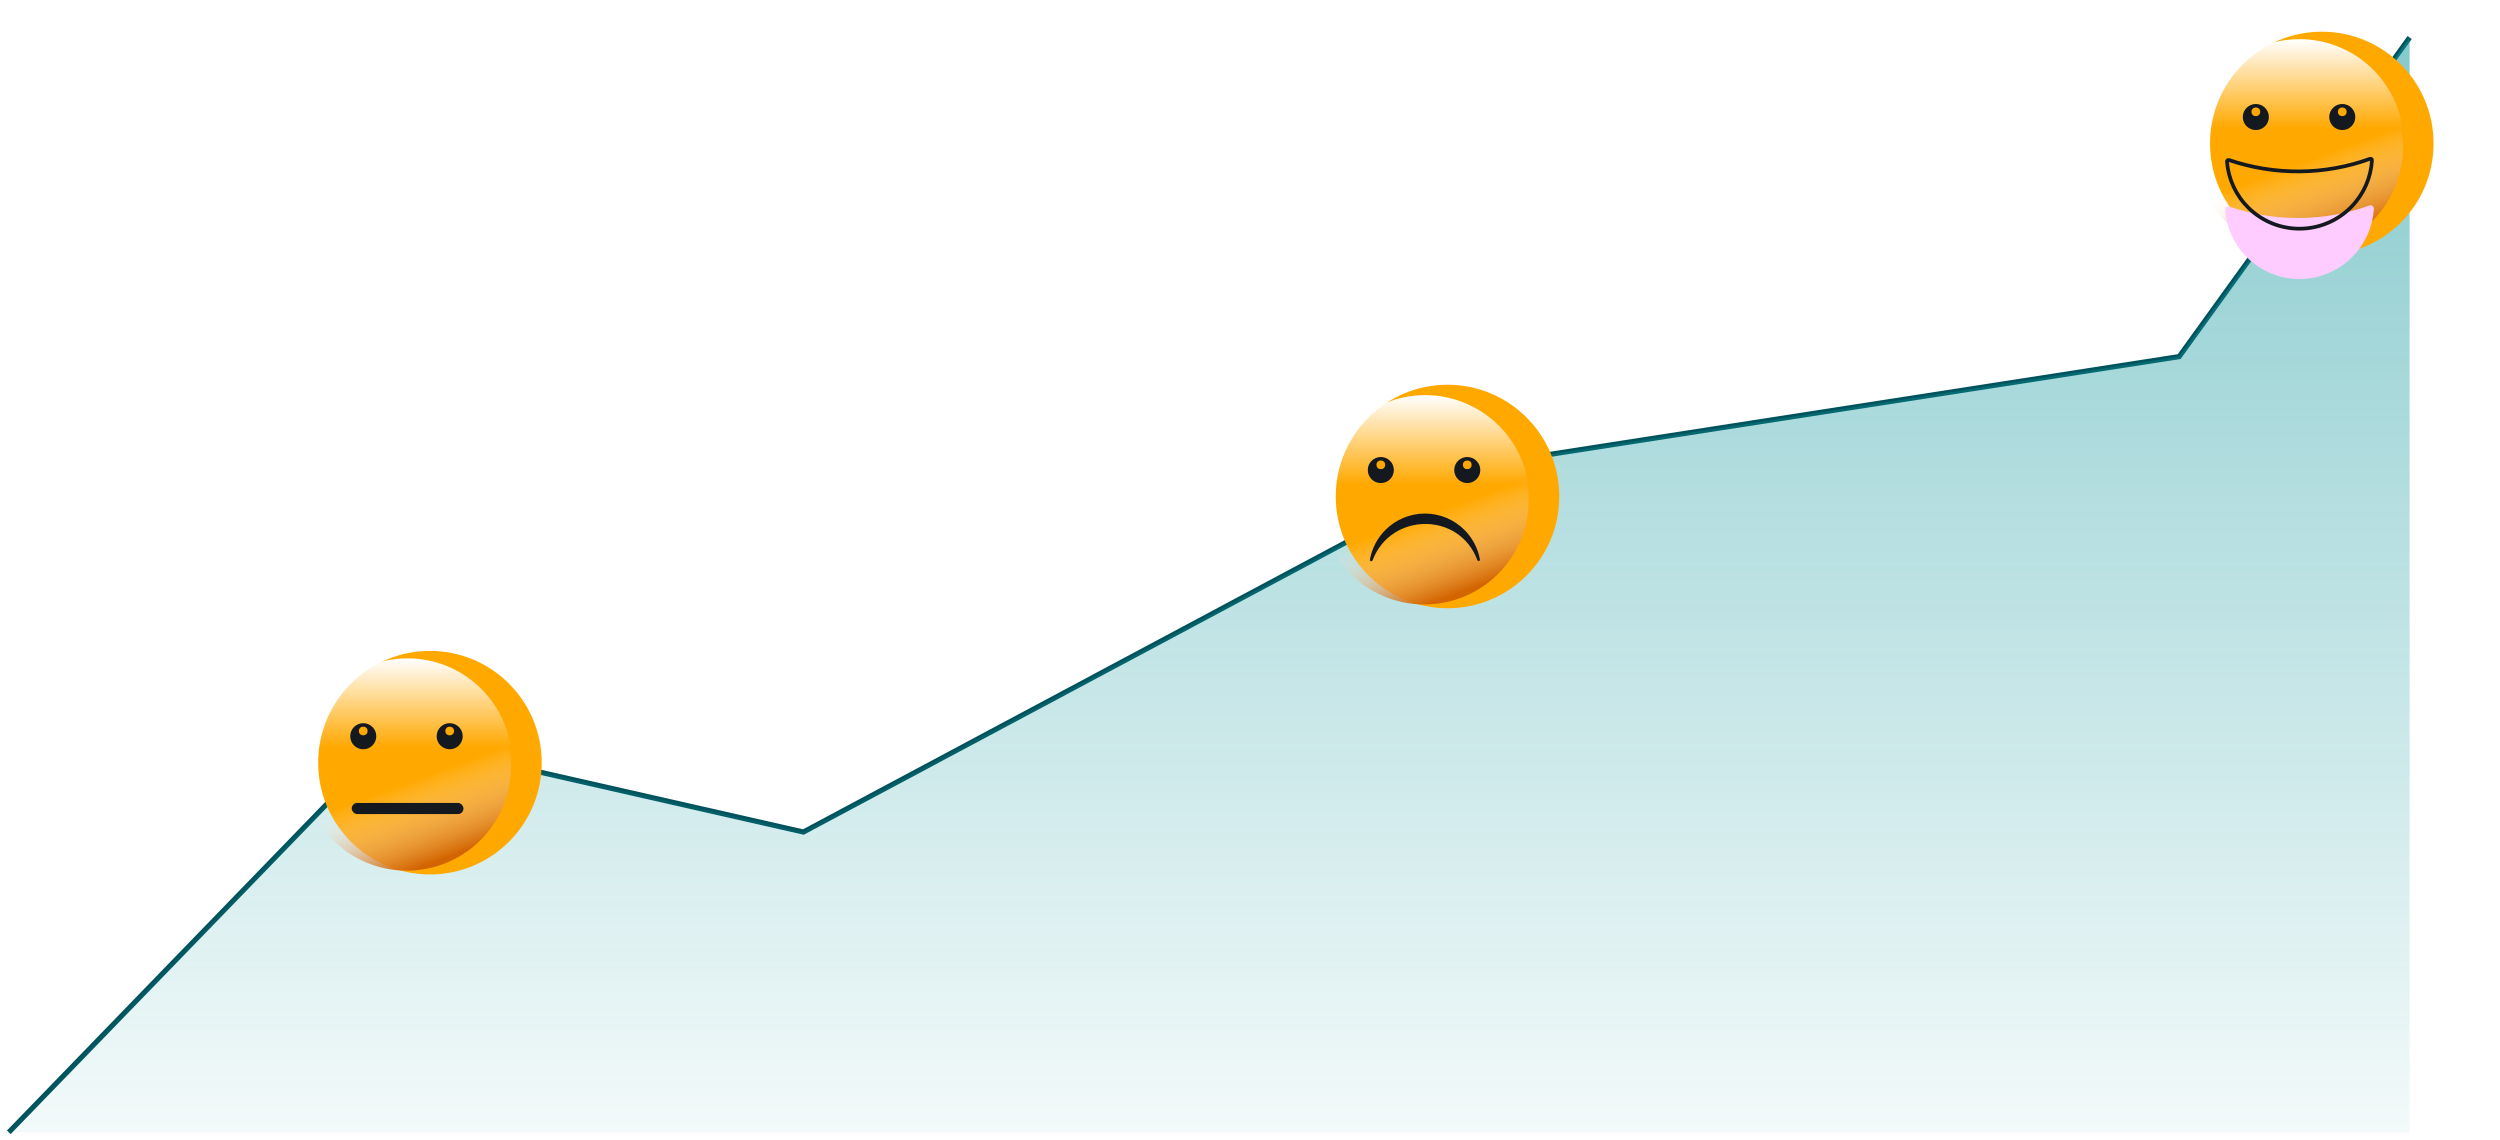 <svg width="250" height="114" viewBox="0 0 250 114" fill="none" xmlns="http://www.w3.org/2000/svg">
<path d="M0.88 113.23L39.059 73.819L80.334 83.203L149.47 46.294L217.918 35.659L240.963 3.755" stroke="#00535C" stroke-width="0.516"/>
<path opacity="0.5" d="M39.059 73.819L0.88 113.23H240.963V3.755L217.918 35.659L149.47 46.294L80.334 83.203L39.059 73.819Z" fill="url(#paint0_linear_25_2000)"/>
<g filter="url(#filter0_dii_25_2000)">
<ellipse cx="229.943" cy="14.348" rx="11.177" ry="11.177" fill="#FFA800"/>
</g>
<g filter="url(#filter1_f_25_2000)">
<path d="M240.375 14.348C240.375 12.978 240.105 11.621 239.581 10.355C239.057 9.09 238.288 7.94 237.319 6.971C236.351 6.002 235.201 5.234 233.935 4.71C232.669 4.185 231.313 3.916 229.943 3.916C228.573 3.916 227.216 4.185 225.95 4.71C224.685 5.234 223.535 6.002 222.566 6.971C221.597 7.94 220.829 9.09 220.305 10.355C219.78 11.621 219.51 12.978 219.51 14.348L229.943 14.348H240.375Z" fill="url(#paint1_linear_25_2000)"/>
</g>
<g filter="url(#filter2_f_25_2000)">
<path d="M219.857 17.673C220.246 18.987 220.89 20.211 221.751 21.276C222.613 22.341 223.676 23.226 224.88 23.88C226.084 24.534 227.405 24.944 228.767 25.088C230.13 25.231 231.507 25.105 232.821 24.716C234.134 24.328 235.359 23.684 236.424 22.822C237.489 21.96 238.373 20.897 239.027 19.693C239.681 18.489 240.092 17.169 240.235 15.806C240.379 14.444 240.253 13.066 239.864 11.753L229.861 14.713L219.857 17.673Z" fill="url(#paint2_linear_25_2000)"/>
</g>
<g filter="url(#filter3_i_25_2000)">
<ellipse cx="225.584" cy="11.33" rx="1.304" ry="1.304" fill="#14191F"/>
<g filter="url(#filter4_f_25_2000)">
<ellipse cx="225.584" cy="10.809" rx="0.435" ry="0.435" fill="#FFA800"/>
</g>
</g>
<g filter="url(#filter5_i_25_2000)">
<ellipse cx="234.227" cy="11.33" rx="1.304" ry="1.304" fill="#14191F"/>
<g filter="url(#filter6_f_25_2000)">
<ellipse cx="234.227" cy="10.809" rx="0.435" ry="0.435" fill="#FFA800"/>
</g>
</g>
<g filter="url(#filter7_ii_25_2000)">
<path d="M222.967 15.83C222.736 15.752 222.494 15.923 222.512 16.165C222.648 17.959 223.428 19.65 224.719 20.919C226.129 22.304 228.031 23.073 230.007 23.056C231.983 23.039 233.872 22.237 235.257 20.828C236.527 19.536 237.278 17.831 237.382 16.034C237.396 15.793 237.156 15.626 236.93 15.709C232.449 17.336 227.48 17.364 222.967 15.83Z" fill="#FFCCFF"/>
</g>
<path d="M222.698 16.151C222.691 16.056 222.79 15.967 222.907 16.006C227.46 17.554 232.472 17.526 236.993 15.884C237.104 15.844 237.202 15.926 237.196 16.023C237.095 17.775 236.362 19.438 235.124 20.697C233.773 22.071 231.932 22.853 230.005 22.869C228.079 22.886 226.224 22.137 224.85 20.786C223.591 19.549 222.83 17.9 222.698 16.151Z" stroke="#14191F" stroke-width="0.373"/>
<g filter="url(#filter8_dii_25_2000)">
<ellipse cx="40.759" cy="76.267" rx="11.177" ry="11.177" fill="#FFA800"/>
</g>
<g filter="url(#filter9_f_25_2000)">
<path d="M51.191 76.267C51.191 74.897 50.921 73.541 50.397 72.275C49.873 71.009 49.104 69.859 48.135 68.891C47.167 67.922 46.017 67.153 44.751 66.629C43.485 66.105 42.129 65.835 40.759 65.835C39.389 65.835 38.032 66.105 36.766 66.629C35.501 67.153 34.351 67.922 33.382 68.891C32.413 69.859 31.645 71.009 31.12 72.275C30.596 73.541 30.326 74.897 30.326 76.267L40.759 76.267H51.191Z" fill="url(#paint3_linear_25_2000)"/>
</g>
<g filter="url(#filter10_f_25_2000)">
<path d="M30.673 79.592C31.062 80.906 31.706 82.13 32.567 83.195C33.429 84.26 34.492 85.145 35.696 85.799C36.9 86.453 38.221 86.863 39.583 87.007C40.946 87.15 42.323 87.024 43.637 86.635C44.95 86.247 46.175 85.603 47.239 84.741C48.304 83.879 49.189 82.816 49.843 81.612C50.497 80.409 50.908 79.088 51.051 77.725C51.195 76.363 51.069 74.986 50.68 73.672L40.676 76.632L30.673 79.592Z" fill="url(#paint4_linear_25_2000)"/>
</g>
<g filter="url(#filter11_i_25_2000)">
<ellipse cx="36.325" cy="73.249" rx="1.304" ry="1.304" fill="#14191F"/>
<g filter="url(#filter12_f_25_2000)">
<ellipse cx="36.325" cy="72.728" rx="0.435" ry="0.435" fill="#FFA800"/>
</g>
</g>
<g filter="url(#filter13_i_25_2000)">
<ellipse cx="44.969" cy="73.249" rx="1.304" ry="1.304" fill="#14191F"/>
<g filter="url(#filter14_f_25_2000)">
<ellipse cx="44.969" cy="72.728" rx="0.435" ry="0.435" fill="#FFA800"/>
</g>
</g>
<g filter="url(#filter15_i_25_2000)">
<rect x="35.17" y="79.918" width="11.177" height="1.118" rx="0.559" fill="#14191F"/>
</g>
<g filter="url(#filter16_dii_25_2000)">
<ellipse cx="142.516" cy="49.65" rx="11.177" ry="11.177" fill="#FFA800"/>
</g>
<g filter="url(#filter17_f_25_2000)">
<path d="M152.948 49.948C152.948 48.578 152.678 47.221 152.154 45.955C151.63 44.69 150.861 43.54 149.892 42.571C148.924 41.602 147.774 40.834 146.508 40.309C145.242 39.785 143.886 39.515 142.516 39.515C141.146 39.515 139.789 39.785 138.523 40.309C137.258 40.834 136.108 41.602 135.139 42.571C134.17 43.54 133.402 44.69 132.878 45.955C132.353 47.221 132.083 48.578 132.083 49.948L142.516 49.948H152.948Z" fill="url(#paint5_linear_25_2000)"/>
</g>
<g filter="url(#filter18_f_25_2000)">
<path d="M132.43 52.975C132.819 54.288 133.462 55.513 134.324 56.577C135.186 57.642 136.249 58.527 137.453 59.181C138.657 59.835 139.978 60.246 141.34 60.389C142.702 60.533 144.08 60.407 145.394 60.018C146.707 59.629 147.931 58.985 148.996 58.123C150.061 57.262 150.946 56.199 151.6 54.995C152.254 53.791 152.665 52.47 152.808 51.108C152.952 49.745 152.826 48.368 152.437 47.054L142.433 50.014L132.43 52.975Z" fill="url(#paint6_linear_25_2000)"/>
</g>
<g filter="url(#filter19_i_25_2000)">
<ellipse cx="138.082" cy="46.632" rx="1.304" ry="1.304" fill="#14191F"/>
<g filter="url(#filter20_f_25_2000)">
<ellipse cx="138.082" cy="46.11" rx="0.435" ry="0.435" fill="#FFA800"/>
</g>
</g>
<g filter="url(#filter21_i_25_2000)">
<ellipse cx="146.726" cy="46.632" rx="1.304" ry="1.304" fill="#14191F"/>
<g filter="url(#filter22_f_25_2000)">
<ellipse cx="146.726" cy="46.111" rx="0.435" ry="0.435" fill="#FFA800"/>
</g>
</g>
<path d="M147.723 55.983C147.796 56.177 148.027 56.127 147.989 55.924C147.784 54.821 147.25 53.797 146.446 52.992C145.398 51.944 143.976 51.355 142.494 51.355C141.012 51.355 139.59 51.944 138.542 52.992C137.733 53.802 137.197 54.834 136.996 55.945C136.959 56.148 137.194 56.195 137.269 56.002C139.113 51.215 145.923 51.179 147.723 55.983Z" fill="#14191F"/>
<defs>
<filter id="filter0_dii_25_2000" x="216.53" y="-1.301" width="32.787" height="35.023" filterUnits="userSpaceOnUse" color-interpolation-filters="sRGB">
<feFlood flood-opacity="0" result="BackgroundImageFix"/>
<feColorMatrix in="SourceAlpha" type="matrix" values="0 0 0 0 0 0 0 0 0 0 0 0 0 0 0 0 0 0 127 0" result="hardAlpha"/>
<feOffset dx="2.981" dy="2.981"/>
<feGaussianBlur stdDeviation="2.608"/>
<feComposite in2="hardAlpha" operator="out"/>
<feColorMatrix type="matrix" values="0 0 0 0 0 0 0 0 0 0 0 0 0 0 0 0 0 0 0.25 0"/>
<feBlend mode="normal" in2="BackgroundImageFix" result="effect1_dropShadow_25_2000"/>
<feBlend mode="normal" in="SourceGraphic" in2="effect1_dropShadow_25_2000" result="shape"/>
<feColorMatrix in="SourceAlpha" type="matrix" values="0 0 0 0 0 0 0 0 0 0 0 0 0 0 0 0 0 0 127 0" result="hardAlpha"/>
<feOffset dx="1.49" dy="1.49"/>
<feGaussianBlur stdDeviation="1.118"/>
<feComposite in2="hardAlpha" operator="arithmetic" k2="-1" k3="1"/>
<feColorMatrix type="matrix" values="0 0 0 0 0.746 0 0 0 0 0.448 0 0 0 0 0 0 0 0 1 0"/>
<feBlend mode="normal" in2="shape" result="effect2_innerShadow_25_2000"/>
<feColorMatrix in="SourceAlpha" type="matrix" values="0 0 0 0 0 0 0 0 0 0 0 0 0 0 0 0 0 0 127 0" result="hardAlpha"/>
<feOffset dx="-2.235" dy="-4.471"/>
<feGaussianBlur stdDeviation="2.981"/>
<feComposite in2="hardAlpha" operator="arithmetic" k2="-1" k3="1"/>
<feColorMatrix type="matrix" values="0 0 0 0 1 0 0 0 0 0.84 0 0 0 0 0 0 0 0 1 0"/>
<feBlend mode="normal" in2="effect2_innerShadow_25_2000" result="effect3_innerShadow_25_2000"/>
</filter>
<filter id="filter1_f_25_2000" x="218.393" y="2.798" width="23.1" height="12.668" filterUnits="userSpaceOnUse" color-interpolation-filters="sRGB">
<feFlood flood-opacity="0" result="BackgroundImageFix"/>
<feBlend mode="normal" in="SourceGraphic" in2="BackgroundImageFix" result="shape"/>
<feGaussianBlur stdDeviation="0.559" result="effect1_foregroundBlur_25_2000"/>
</filter>
<filter id="filter2_f_25_2000" x="218.367" y="10.262" width="23.416" height="16.373" filterUnits="userSpaceOnUse" color-interpolation-filters="sRGB">
<feFlood flood-opacity="0" result="BackgroundImageFix"/>
<feBlend mode="normal" in="SourceGraphic" in2="BackgroundImageFix" result="shape"/>
<feGaussianBlur stdDeviation="0.745" result="effect1_foregroundBlur_25_2000"/>
</filter>
<filter id="filter3_i_25_2000" x="224.28" y="10.026" width="2.608" height="2.981" filterUnits="userSpaceOnUse" color-interpolation-filters="sRGB">
<feFlood flood-opacity="0" result="BackgroundImageFix"/>
<feBlend mode="normal" in="SourceGraphic" in2="BackgroundImageFix" result="shape"/>
<feColorMatrix in="SourceAlpha" type="matrix" values="0 0 0 0 0 0 0 0 0 0 0 0 0 0 0 0 0 0 127 0" result="hardAlpha"/>
<feOffset dy="0.373"/>
<feGaussianBlur stdDeviation="0.373"/>
<feComposite in2="hardAlpha" operator="arithmetic" k2="-1" k3="1"/>
<feColorMatrix type="matrix" values="0 0 0 0 0 0 0 0 0 0 0 0 0 0 0 0 0 0 1 0"/>
<feBlend mode="normal" in2="shape" result="effect1_innerShadow_25_2000"/>
</filter>
<filter id="filter4_f_25_2000" x="224.18" y="9.405" width="2.807" height="2.807" filterUnits="userSpaceOnUse" color-interpolation-filters="sRGB">
<feFlood flood-opacity="0" result="BackgroundImageFix"/>
<feBlend mode="normal" in="SourceGraphic" in2="BackgroundImageFix" result="shape"/>
<feGaussianBlur stdDeviation="0.484" result="effect1_foregroundBlur_25_2000"/>
</filter>
<filter id="filter5_i_25_2000" x="232.923" y="10.026" width="2.608" height="2.981" filterUnits="userSpaceOnUse" color-interpolation-filters="sRGB">
<feFlood flood-opacity="0" result="BackgroundImageFix"/>
<feBlend mode="normal" in="SourceGraphic" in2="BackgroundImageFix" result="shape"/>
<feColorMatrix in="SourceAlpha" type="matrix" values="0 0 0 0 0 0 0 0 0 0 0 0 0 0 0 0 0 0 127 0" result="hardAlpha"/>
<feOffset dy="0.373"/>
<feGaussianBlur stdDeviation="0.373"/>
<feComposite in2="hardAlpha" operator="arithmetic" k2="-1" k3="1"/>
<feColorMatrix type="matrix" values="0 0 0 0 0 0 0 0 0 0 0 0 0 0 0 0 0 0 1 0"/>
<feBlend mode="normal" in2="shape" result="effect1_innerShadow_25_2000"/>
</filter>
<filter id="filter6_f_25_2000" x="232.824" y="9.405" width="2.807" height="2.807" filterUnits="userSpaceOnUse" color-interpolation-filters="sRGB">
<feFlood flood-opacity="0" result="BackgroundImageFix"/>
<feBlend mode="normal" in="SourceGraphic" in2="BackgroundImageFix" result="shape"/>
<feGaussianBlur stdDeviation="0.484" result="effect1_foregroundBlur_25_2000"/>
</filter>
<filter id="filter7_ii_25_2000" x="222.511" y="15.688" width="14.871" height="7.368" filterUnits="userSpaceOnUse" color-interpolation-filters="sRGB">
<feFlood flood-opacity="0" result="BackgroundImageFix"/>
<feBlend mode="normal" in="SourceGraphic" in2="BackgroundImageFix" result="shape"/>
<feColorMatrix in="SourceAlpha" type="matrix" values="0 0 0 0 0 0 0 0 0 0 0 0 0 0 0 0 0 0 127 0" result="hardAlpha"/>
<feOffset dy="2.608"/>
<feComposite in2="hardAlpha" operator="arithmetic" k2="-1" k3="1"/>
<feColorMatrix type="matrix" values="0 0 0 0 0.208 0 0 0 0 0.172 0 0 0 0 0.129 0 0 0 1 0"/>
<feBlend mode="normal" in2="shape" result="effect1_innerShadow_25_2000"/>
<feColorMatrix in="SourceAlpha" type="matrix" values="0 0 0 0 0 0 0 0 0 0 0 0 0 0 0 0 0 0 127 0" result="hardAlpha"/>
<feOffset dy="2.235"/>
<feComposite in2="hardAlpha" operator="arithmetic" k2="-1" k3="1"/>
<feColorMatrix type="matrix" values="0 0 0 0 1 0 0 0 0 0.919 0 0 0 0 0.86 0 0 0 1 0"/>
<feBlend mode="normal" in2="effect1_innerShadow_25_2000" result="effect2_innerShadow_25_2000"/>
</filter>
<filter id="filter8_dii_25_2000" x="27.346" y="60.619" width="32.787" height="35.023" filterUnits="userSpaceOnUse" color-interpolation-filters="sRGB">
<feFlood flood-opacity="0" result="BackgroundImageFix"/>
<feColorMatrix in="SourceAlpha" type="matrix" values="0 0 0 0 0 0 0 0 0 0 0 0 0 0 0 0 0 0 127 0" result="hardAlpha"/>
<feOffset dx="2.981" dy="2.981"/>
<feGaussianBlur stdDeviation="2.608"/>
<feComposite in2="hardAlpha" operator="out"/>
<feColorMatrix type="matrix" values="0 0 0 0 0 0 0 0 0 0 0 0 0 0 0 0 0 0 0.25 0"/>
<feBlend mode="normal" in2="BackgroundImageFix" result="effect1_dropShadow_25_2000"/>
<feBlend mode="normal" in="SourceGraphic" in2="effect1_dropShadow_25_2000" result="shape"/>
<feColorMatrix in="SourceAlpha" type="matrix" values="0 0 0 0 0 0 0 0 0 0 0 0 0 0 0 0 0 0 127 0" result="hardAlpha"/>
<feOffset dx="1.49" dy="1.49"/>
<feGaussianBlur stdDeviation="1.118"/>
<feComposite in2="hardAlpha" operator="arithmetic" k2="-1" k3="1"/>
<feColorMatrix type="matrix" values="0 0 0 0 0.75 0 0 0 0 0.405 0 0 0 0 0 0 0 0 1 0"/>
<feBlend mode="normal" in2="shape" result="effect2_innerShadow_25_2000"/>
<feColorMatrix in="SourceAlpha" type="matrix" values="0 0 0 0 0 0 0 0 0 0 0 0 0 0 0 0 0 0 127 0" result="hardAlpha"/>
<feOffset dx="-2.235" dy="-4.471"/>
<feGaussianBlur stdDeviation="2.981"/>
<feComposite in2="hardAlpha" operator="arithmetic" k2="-1" k3="1"/>
<feColorMatrix type="matrix" values="0 0 0 0 1 0 0 0 0 0.66 0 0 0 0 0 0 0 0 1 0"/>
<feBlend mode="normal" in2="effect2_innerShadow_25_2000" result="effect3_innerShadow_25_2000"/>
</filter>
<filter id="filter9_f_25_2000" x="29.209" y="64.717" width="23.1" height="12.668" filterUnits="userSpaceOnUse" color-interpolation-filters="sRGB">
<feFlood flood-opacity="0" result="BackgroundImageFix"/>
<feBlend mode="normal" in="SourceGraphic" in2="BackgroundImageFix" result="shape"/>
<feGaussianBlur stdDeviation="0.559" result="effect1_foregroundBlur_25_2000"/>
</filter>
<filter id="filter10_f_25_2000" x="29.183" y="72.182" width="23.416" height="16.373" filterUnits="userSpaceOnUse" color-interpolation-filters="sRGB">
<feFlood flood-opacity="0" result="BackgroundImageFix"/>
<feBlend mode="normal" in="SourceGraphic" in2="BackgroundImageFix" result="shape"/>
<feGaussianBlur stdDeviation="0.745" result="effect1_foregroundBlur_25_2000"/>
</filter>
<filter id="filter11_i_25_2000" x="35.021" y="71.945" width="2.608" height="2.981" filterUnits="userSpaceOnUse" color-interpolation-filters="sRGB">
<feFlood flood-opacity="0" result="BackgroundImageFix"/>
<feBlend mode="normal" in="SourceGraphic" in2="BackgroundImageFix" result="shape"/>
<feColorMatrix in="SourceAlpha" type="matrix" values="0 0 0 0 0 0 0 0 0 0 0 0 0 0 0 0 0 0 127 0" result="hardAlpha"/>
<feOffset dy="0.373"/>
<feGaussianBlur stdDeviation="0.373"/>
<feComposite in2="hardAlpha" operator="arithmetic" k2="-1" k3="1"/>
<feColorMatrix type="matrix" values="0 0 0 0 0 0 0 0 0 0 0 0 0 0 0 0 0 0 1 0"/>
<feBlend mode="normal" in2="shape" result="effect1_innerShadow_25_2000"/>
</filter>
<filter id="filter12_f_25_2000" x="34.921" y="71.325" width="2.807" height="2.807" filterUnits="userSpaceOnUse" color-interpolation-filters="sRGB">
<feFlood flood-opacity="0" result="BackgroundImageFix"/>
<feBlend mode="normal" in="SourceGraphic" in2="BackgroundImageFix" result="shape"/>
<feGaussianBlur stdDeviation="0.484" result="effect1_foregroundBlur_25_2000"/>
</filter>
<filter id="filter13_i_25_2000" x="43.665" y="71.945" width="2.608" height="2.981" filterUnits="userSpaceOnUse" color-interpolation-filters="sRGB">
<feFlood flood-opacity="0" result="BackgroundImageFix"/>
<feBlend mode="normal" in="SourceGraphic" in2="BackgroundImageFix" result="shape"/>
<feColorMatrix in="SourceAlpha" type="matrix" values="0 0 0 0 0 0 0 0 0 0 0 0 0 0 0 0 0 0 127 0" result="hardAlpha"/>
<feOffset dy="0.373"/>
<feGaussianBlur stdDeviation="0.373"/>
<feComposite in2="hardAlpha" operator="arithmetic" k2="-1" k3="1"/>
<feColorMatrix type="matrix" values="0 0 0 0 0 0 0 0 0 0 0 0 0 0 0 0 0 0 1 0"/>
<feBlend mode="normal" in2="shape" result="effect1_innerShadow_25_2000"/>
</filter>
<filter id="filter14_f_25_2000" x="43.565" y="71.325" width="2.807" height="2.807" filterUnits="userSpaceOnUse" color-interpolation-filters="sRGB">
<feFlood flood-opacity="0" result="BackgroundImageFix"/>
<feBlend mode="normal" in="SourceGraphic" in2="BackgroundImageFix" result="shape"/>
<feGaussianBlur stdDeviation="0.484" result="effect1_foregroundBlur_25_2000"/>
</filter>
<filter id="filter15_i_25_2000" x="35.17" y="79.918" width="11.178" height="1.49" filterUnits="userSpaceOnUse" color-interpolation-filters="sRGB">
<feFlood flood-opacity="0" result="BackgroundImageFix"/>
<feBlend mode="normal" in="SourceGraphic" in2="BackgroundImageFix" result="shape"/>
<feColorMatrix in="SourceAlpha" type="matrix" values="0 0 0 0 0 0 0 0 0 0 0 0 0 0 0 0 0 0 127 0" result="hardAlpha"/>
<feOffset dy="0.373"/>
<feGaussianBlur stdDeviation="0.373"/>
<feComposite in2="hardAlpha" operator="arithmetic" k2="-1" k3="1"/>
<feColorMatrix type="matrix" values="0 0 0 0 0.467 0 0 0 0 0.196 0 0 0 0 0 0 0 0 1 0"/>
<feBlend mode="normal" in2="shape" result="effect1_innerShadow_25_2000"/>
</filter>
<filter id="filter16_dii_25_2000" x="129.103" y="34.001" width="32.787" height="35.023" filterUnits="userSpaceOnUse" color-interpolation-filters="sRGB">
<feFlood flood-opacity="0" result="BackgroundImageFix"/>
<feColorMatrix in="SourceAlpha" type="matrix" values="0 0 0 0 0 0 0 0 0 0 0 0 0 0 0 0 0 0 127 0" result="hardAlpha"/>
<feOffset dx="2.981" dy="2.981"/>
<feGaussianBlur stdDeviation="2.608"/>
<feComposite in2="hardAlpha" operator="out"/>
<feColorMatrix type="matrix" values="0 0 0 0 0 0 0 0 0 0 0 0 0 0 0 0 0 0 0.25 0"/>
<feBlend mode="normal" in2="BackgroundImageFix" result="effect1_dropShadow_25_2000"/>
<feBlend mode="normal" in="SourceGraphic" in2="effect1_dropShadow_25_2000" result="shape"/>
<feColorMatrix in="SourceAlpha" type="matrix" values="0 0 0 0 0 0 0 0 0 0 0 0 0 0 0 0 0 0 127 0" result="hardAlpha"/>
<feOffset dx="1.49" dy="1.49"/>
<feGaussianBlur stdDeviation="1.49"/>
<feComposite in2="hardAlpha" operator="arithmetic" k2="-1" k3="1"/>
<feColorMatrix type="matrix" values="0 0 0 0 0.804 0 0 0 0 0.434 0 0 0 0 0 0 0 0 1 0"/>
<feBlend mode="normal" in2="shape" result="effect2_innerShadow_25_2000"/>
<feColorMatrix in="SourceAlpha" type="matrix" values="0 0 0 0 0 0 0 0 0 0 0 0 0 0 0 0 0 0 127 0" result="hardAlpha"/>
<feOffset dx="-2.235" dy="-4.471"/>
<feGaussianBlur stdDeviation="3.726"/>
<feComposite in2="hardAlpha" operator="arithmetic" k2="-1" k3="1"/>
<feColorMatrix type="matrix" values="0 0 0 0 1 0 0 0 0 0.72 0 0 0 0 0 0 0 0 1 0"/>
<feBlend mode="normal" in2="effect2_innerShadow_25_2000" result="effect3_innerShadow_25_2000"/>
</filter>
<filter id="filter17_f_25_2000" x="130.593" y="38.025" width="23.845" height="13.413" filterUnits="userSpaceOnUse" color-interpolation-filters="sRGB">
<feFlood flood-opacity="0" result="BackgroundImageFix"/>
<feBlend mode="normal" in="SourceGraphic" in2="BackgroundImageFix" result="shape"/>
<feGaussianBlur stdDeviation="0.745" result="effect1_foregroundBlur_25_2000"/>
</filter>
<filter id="filter18_f_25_2000" x="130.94" y="45.564" width="23.416" height="16.373" filterUnits="userSpaceOnUse" color-interpolation-filters="sRGB">
<feFlood flood-opacity="0" result="BackgroundImageFix"/>
<feBlend mode="normal" in="SourceGraphic" in2="BackgroundImageFix" result="shape"/>
<feGaussianBlur stdDeviation="0.745" result="effect1_foregroundBlur_25_2000"/>
</filter>
<filter id="filter19_i_25_2000" x="136.778" y="45.328" width="2.608" height="2.981" filterUnits="userSpaceOnUse" color-interpolation-filters="sRGB">
<feFlood flood-opacity="0" result="BackgroundImageFix"/>
<feBlend mode="normal" in="SourceGraphic" in2="BackgroundImageFix" result="shape"/>
<feColorMatrix in="SourceAlpha" type="matrix" values="0 0 0 0 0 0 0 0 0 0 0 0 0 0 0 0 0 0 127 0" result="hardAlpha"/>
<feOffset dy="0.373"/>
<feGaussianBlur stdDeviation="0.373"/>
<feComposite in2="hardAlpha" operator="arithmetic" k2="-1" k3="1"/>
<feColorMatrix type="matrix" values="0 0 0 0 0 0 0 0 0 0 0 0 0 0 0 0 0 0 1 0"/>
<feBlend mode="normal" in2="shape" result="effect1_innerShadow_25_2000"/>
</filter>
<filter id="filter20_f_25_2000" x="136.679" y="44.707" width="2.807" height="2.807" filterUnits="userSpaceOnUse" color-interpolation-filters="sRGB">
<feFlood flood-opacity="0" result="BackgroundImageFix"/>
<feBlend mode="normal" in="SourceGraphic" in2="BackgroundImageFix" result="shape"/>
<feGaussianBlur stdDeviation="0.484" result="effect1_foregroundBlur_25_2000"/>
</filter>
<filter id="filter21_i_25_2000" x="145.422" y="45.328" width="2.608" height="2.981" filterUnits="userSpaceOnUse" color-interpolation-filters="sRGB">
<feFlood flood-opacity="0" result="BackgroundImageFix"/>
<feBlend mode="normal" in="SourceGraphic" in2="BackgroundImageFix" result="shape"/>
<feColorMatrix in="SourceAlpha" type="matrix" values="0 0 0 0 0 0 0 0 0 0 0 0 0 0 0 0 0 0 127 0" result="hardAlpha"/>
<feOffset dy="0.373"/>
<feGaussianBlur stdDeviation="0.373"/>
<feComposite in2="hardAlpha" operator="arithmetic" k2="-1" k3="1"/>
<feColorMatrix type="matrix" values="0 0 0 0 0 0 0 0 0 0 0 0 0 0 0 0 0 0 1 0"/>
<feBlend mode="normal" in2="shape" result="effect1_innerShadow_25_2000"/>
</filter>
<filter id="filter22_f_25_2000" x="145.322" y="44.707" width="2.807" height="2.807" filterUnits="userSpaceOnUse" color-interpolation-filters="sRGB">
<feFlood flood-opacity="0" result="BackgroundImageFix"/>
<feBlend mode="normal" in="SourceGraphic" in2="BackgroundImageFix" result="shape"/>
<feGaussianBlur stdDeviation="0.484" result="effect1_foregroundBlur_25_2000"/>
</filter>
<linearGradient id="paint0_linear_25_2000" x1="120.921" y1="3.755" x2="120.921" y2="113.23" gradientUnits="userSpaceOnUse">
<stop stop-color="#0C949A"/>
<stop offset="1" stop-color="#0C949A" stop-opacity="0.1"/>
</linearGradient>
<linearGradient id="paint1_linear_25_2000" x1="229.943" y1="3.916" x2="229.943" y2="12.857" gradientUnits="userSpaceOnUse">
<stop stop-color="white"/>
<stop offset="1" stop-color="white" stop-opacity="0"/>
</linearGradient>
<linearGradient id="paint2_linear_25_2000" x1="233.301" y1="24.015" x2="230.399" y2="16.151" gradientUnits="userSpaceOnUse">
<stop stop-color="#D36500"/>
<stop offset="1" stop-color="white" stop-opacity="0"/>
</linearGradient>
<linearGradient id="paint3_linear_25_2000" x1="40.759" y1="65.835" x2="40.759" y2="74.777" gradientUnits="userSpaceOnUse">
<stop stop-color="white"/>
<stop offset="1" stop-color="white" stop-opacity="0"/>
</linearGradient>
<linearGradient id="paint4_linear_25_2000" x1="44.117" y1="85.935" x2="41.215" y2="78.07" gradientUnits="userSpaceOnUse">
<stop stop-color="#D36500"/>
<stop offset="1" stop-color="white" stop-opacity="0"/>
</linearGradient>
<linearGradient id="paint5_linear_25_2000" x1="142.516" y1="39.515" x2="142.516" y2="48.457" gradientUnits="userSpaceOnUse">
<stop stop-color="white"/>
<stop offset="1" stop-color="white" stop-opacity="0"/>
</linearGradient>
<linearGradient id="paint6_linear_25_2000" x1="145.874" y1="59.317" x2="142.972" y2="51.452" gradientUnits="userSpaceOnUse">
<stop stop-color="#D36500"/>
<stop offset="1" stop-color="white" stop-opacity="0"/>
</linearGradient>
</defs>
</svg>

